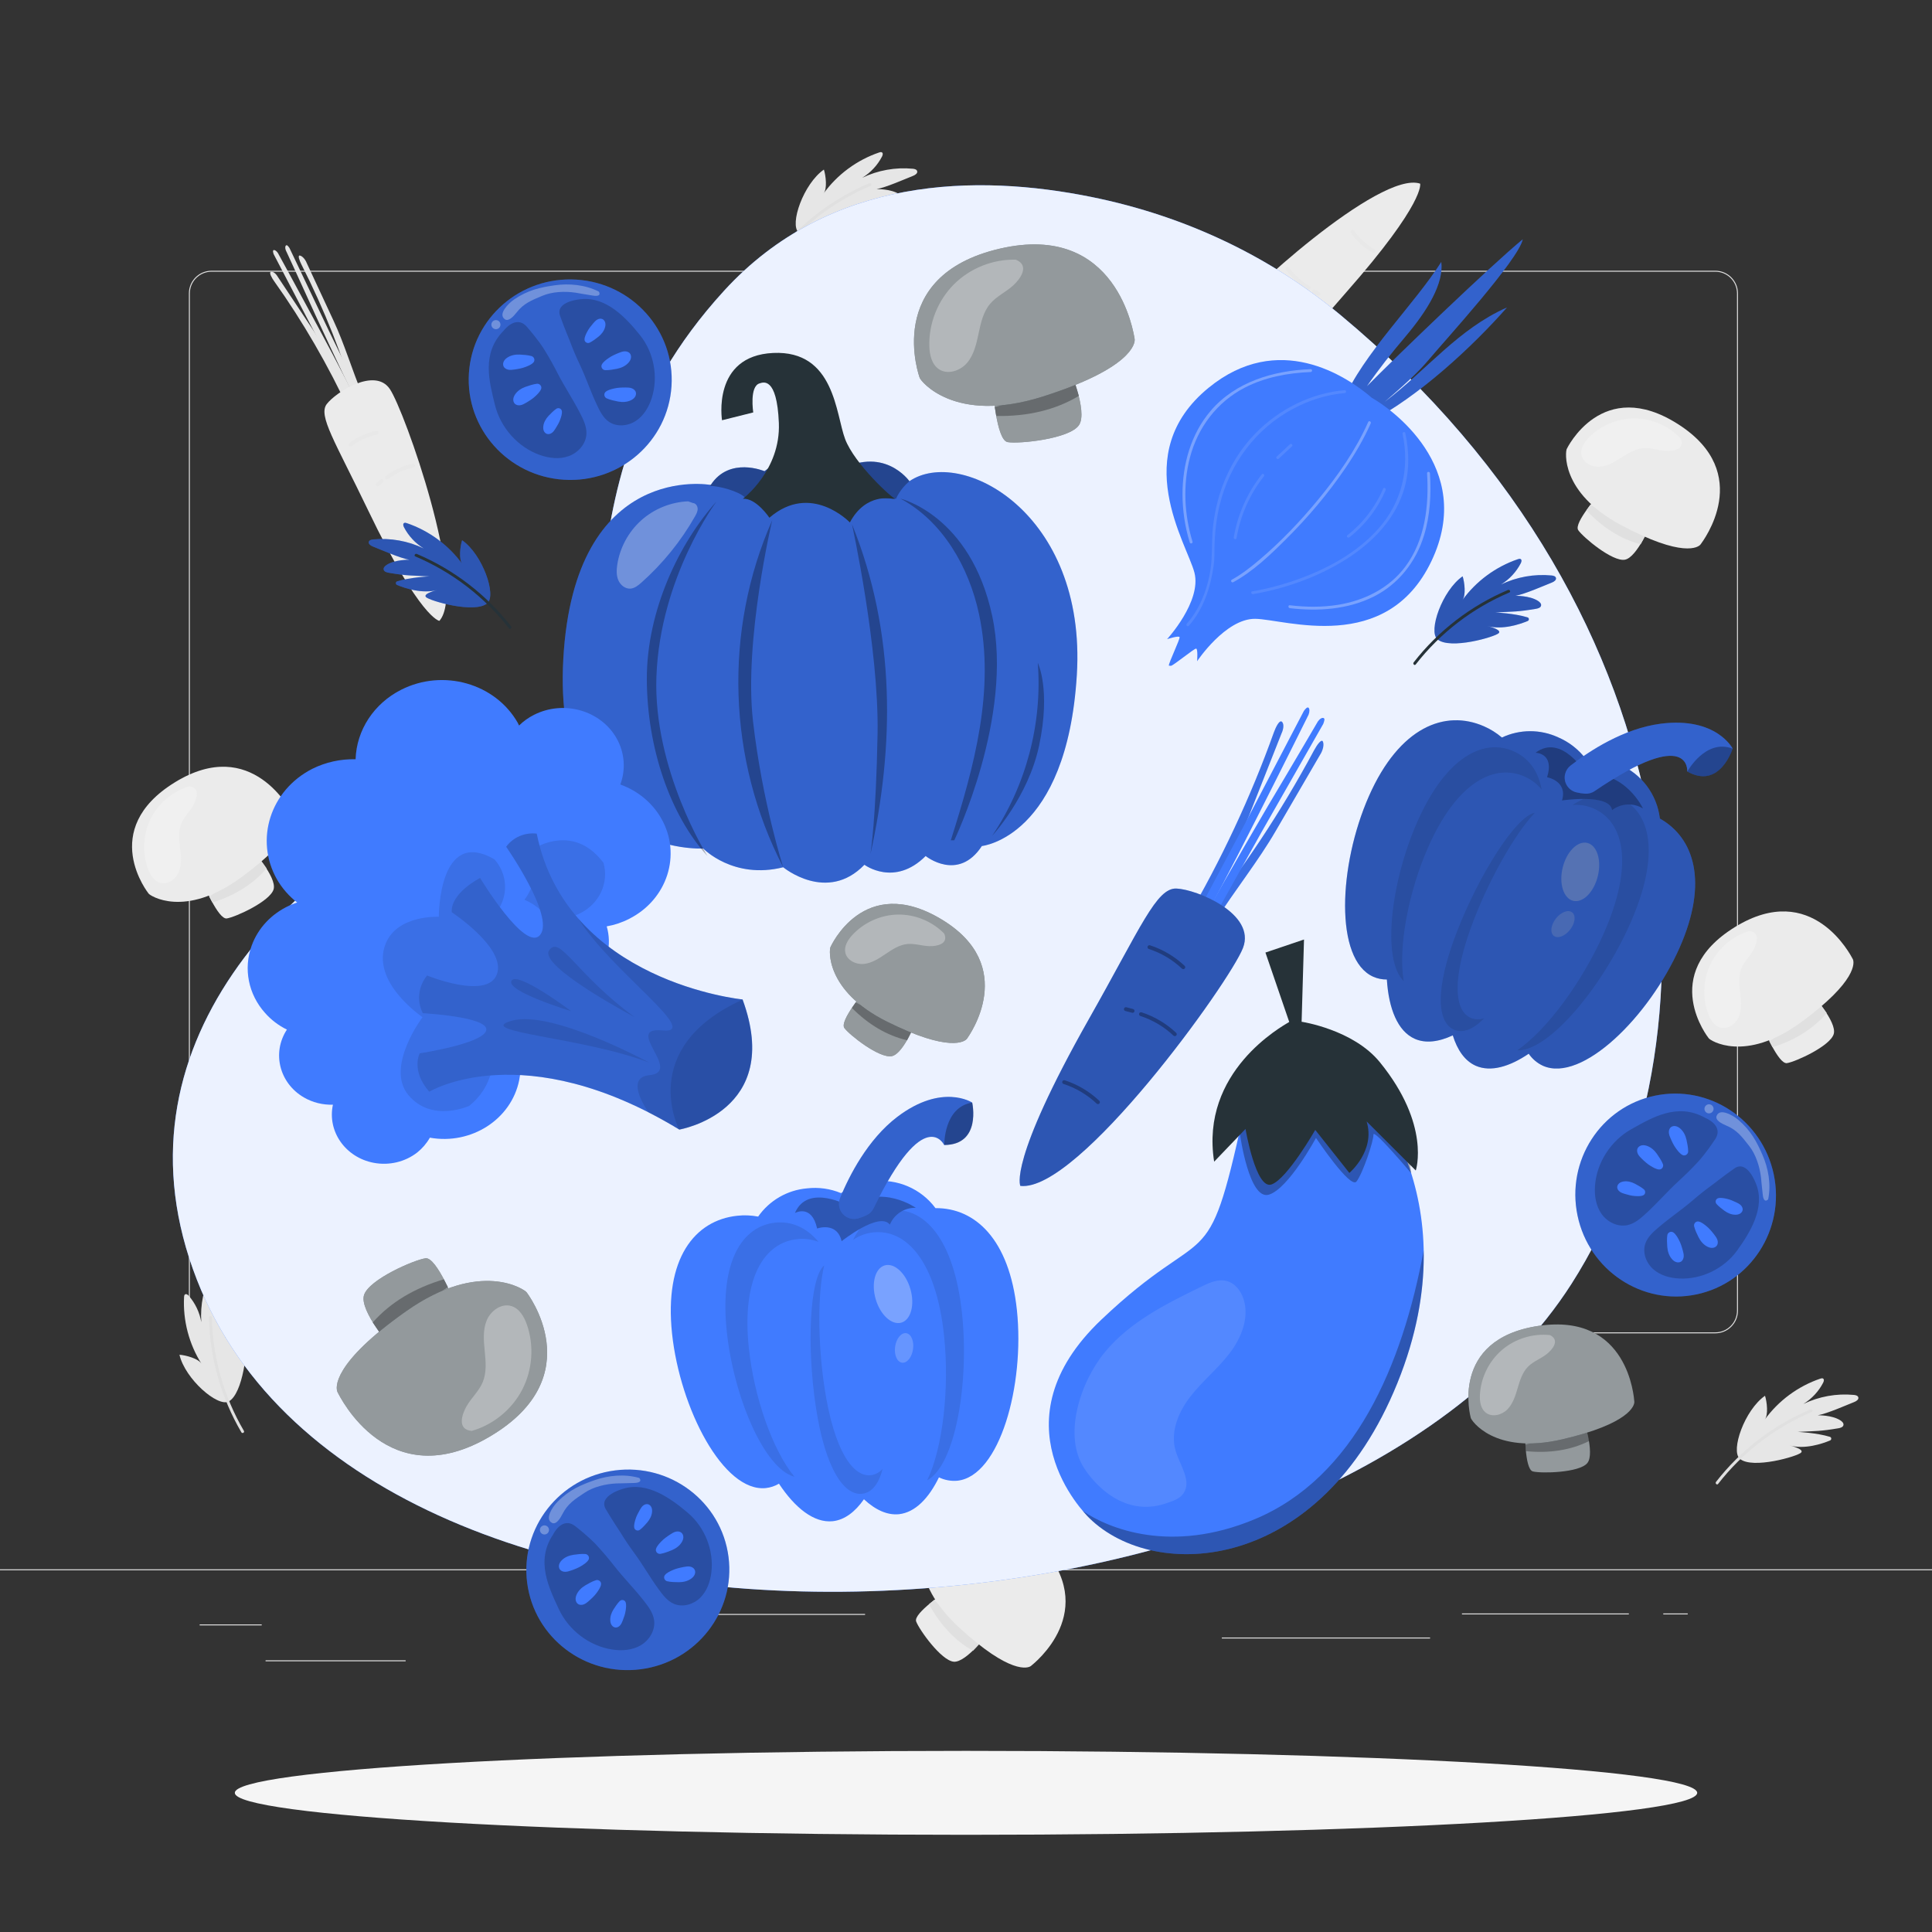 <svg xmlns="http://www.w3.org/2000/svg" viewBox="0 0 500 500"><rect x="0" y="0" width="500" height="500" fill="#333333" stroke="none"/><g id="background-complete"><g><g><g><path d="M443.92,345.062h-180.746c-3.232,0-5.862-2.63-5.862-5.862V75.926c0-3.232,2.63-5.862,5.862-5.862h180.746c3.232,0,5.862,2.629,5.862,5.862V339.2c0,3.233-2.63,5.862-5.862,5.862ZM263.174,70.314c-3.095,0-5.612,2.518-5.612,5.612V339.2c0,3.095,2.518,5.612,5.612,5.612h180.746c3.095,0,5.612-2.517,5.612-5.612V75.926c0-3.094-2.518-5.612-5.612-5.612h-180.746Z" style="fill:#e0e0e0;"></path><path d="M235.493,345.062H54.746c-3.232,0-5.862-2.63-5.862-5.862V75.926c0-3.232,2.629-5.862,5.862-5.862H235.493c3.232,0,5.862,2.629,5.862,5.862V339.2c0,3.233-2.63,5.862-5.862,5.862ZM54.746,70.314c-3.094,0-5.612,2.518-5.612,5.612V339.2c0,3.095,2.518,5.612,5.612,5.612H235.493c3.095,0,5.612-2.517,5.612-5.612V75.926c0-3.094-2.518-5.612-5.612-5.612H54.746Z" style="fill:#e0e0e0;"></path></g><rect x="0" y="406.131" width="500" height=".25" style="fill:#e0e0e0;"></rect></g><rect x="51.672" y="420.396" width="16.06" height=".25" style="fill:#e0e0e0;"></rect><rect x="170.352" y="417.686" width="53.53" height=".25" style="fill:#e0e0e0;"></rect><rect x="68.732" y="429.686" width="36.25" height=".25" style="fill:#e0e0e0;"></rect><rect x="378.352" y="417.556" width="43.19" height=".25" style="fill:#e0e0e0;"></rect><rect x="430.452" y="417.556" width="6.33" height=".25" style="fill:#e0e0e0;"></rect><rect x="316.212" y="423.786" width="53.89" height=".25" style="fill:#e0e0e0;"></rect></g><g><path d="M414.037,127.718s-6.864,7.636-5.588,9.492c1.277,1.857,8.823,8.184,12.045,7.645,3.222-.539,6.93-9.717,6.93-9.717l-13.387-7.42Z" style="fill:#ebebeb;"></path><path d="M411.566,130.65l14.182,8.082-1.156,2.137c-5.244-1.382-9.895-4.394-14.042-8.793l1.016-1.425Z" style="fill:#e0e0e0;"></path><path d="M405.481,116.177c-.335,.47-1.849,11.212,14.067,19.727,15.916,8.515,20.01,5.759,20.568,4.976s14.04-18.36-5.751-31.056c-19.791-12.696-28.885,6.353-28.885,6.353Z" style="fill:#ebebeb;"></path><path d="M435.011,113.563c-3.014-3.273-7.407-5.233-11.856-5.287-4.449-.055-8.89,1.796-11.983,4.994-1.159,1.198-2.186,2.78-1.899,4.422,.358,2.046,2.695,3.248,4.766,3.088,2.071-.16,3.916-1.309,5.671-2.421,1.754-1.112,3.608-2.253,5.68-2.392,1.902-.127,3.757,.609,5.66,.724,1.903,.115,5.075-.361,3.961-3.128Z" style="fill:#f0f0f0;"></path></g><g><g><path d="M91.463,103.69c-3.936-6.542-6.872-12.905-10.526-18.427-3.654-5.522-9.017-13.575-9.017-13.575-.546-.956-1.337-1.523-1.852-1.328-.47,.246,.261,1.536,.861,2.39,7.434,10.43,14.073,21.894,19.579,33.811,.067-1.241-.038-3.364,.954-2.871Z" style="fill:#e6e6e6;"></path><path d="M93.891,102.423c-2.903-7.003-4.75-13.39-7.555-19.394-2.806-6.004-6.943-14.929-6.943-14.929-.4-1.026-1.177-1.866-1.819-1.968-.584-.045-.05,1.348,.43,2.304,5.964,11.74,10.78,23.89,14.207,35.837,.238-1.097,.602-2.842,1.68-1.849Z" style="fill:#e6e6e6;"></path><path d="M71.916,65.467c-.347-.517-.788-.815-1.104-.746-.258,.135-.158,.51,.006,1.047l10.993,21.061,9.245,18.045c.647,.342,1.174,.172,1.371-.443,.285-1.082-20.512-38.964-20.512-38.964Z" style="fill:#e6e6e6;"></path><path d="M73.957,64.752c-.211-.581-.171-1.09,.097-1.256,.273-.143,.51,.2,.857,.68l10.172,21.373,8.896,18.227c-.133,.674-.615,.925-1.244,.649-.573-.284-6.215-12.314-11.124-22.938-3.982-8.812-7.655-16.736-7.655-16.736Z" style="fill:#e6e6e6;"></path></g><path d="M113.715,160.68s-4.952-.515-18.439-28.601c-8.599-17.908-13.002-24.498-10.708-27.514,2.294-3.016,12.446-9.606,16.318-3.89,3.872,5.716,20.102,51.748,12.829,60.005Z" style="fill:#ebebeb;"></path><path d="M102.387,143.252c-.151,0-.3-.068-.399-.198-.167-.22-.124-.534,.096-.701,2.037-1.546,4.436-2.639,6.939-3.16,.273-.059,.535,.117,.591,.387s-.117,.535-.387,.591c-2.359,.492-4.62,1.521-6.539,2.979-.09,.068-.196,.102-.302,.102Z" style="fill:#e0e0e0; opacity:.3;"></path><path d="M100.152,124.068c-.151,0-.3-.068-.399-.198-.167-.22-.124-.534,.096-.701,2.037-1.546,4.437-2.639,6.94-3.16,.271-.061,.535,.117,.591,.387,.057,.271-.117,.535-.387,.591-2.359,.492-4.62,1.521-6.54,2.979-.09,.068-.197,.102-.302,.102Z" style="fill:#e0e0e0; opacity:.3;"></path><path d="M90.71,115.554c-.151,0-.3-.068-.399-.198-.167-.22-.124-.534,.096-.701,2.037-1.546,4.437-2.639,6.94-3.16,.27-.058,.536,.117,.591,.387,.057,.271-.117,.535-.387,.591-2.359,.492-4.62,1.521-6.54,2.979-.09,.068-.197,.102-.302,.102Z" style="fill:#e0e0e0; opacity:.3;"></path><path d="M97.75,125.863c-.141,0-.282-.06-.38-.176-.179-.21-.154-.526,.056-.705l.994-.847c.21-.18,.526-.155,.705,.056,.179,.21,.154,.526-.056,.705l-.994,.847c-.094,.081-.209,.12-.324,.12Z" style="fill:#e0e0e0; opacity:.3;"></path></g><g><g><path d="M323.744,90.253c-4.487,6.177-9.201,11.363-12.858,16.882-3.658,5.519-8.98,13.599-8.98,13.599-.667,.876-.881,1.825-.5,2.224,.41,.337,1.312-.84,1.864-1.725,6.702-10.915,14.666-21.501,23.49-31.221-1.168,.422-3.083,1.347-3.015,.242Z" style="fill:#e6e6e6;"></path><path d="M321.63,88.512c-5.315,5.405-10.475,9.599-14.908,14.525-4.433,4.926-11.036,12.219-11.036,12.219-.788,.769-1.259,1.812-1.102,2.443,.186,.555,1.261-.481,1.953-1.295,8.482-10.072,17.789-19.248,27.452-27.065-1.103,.208-2.852,.555-2.358-.825Z" style="fill:#e6e6e6;"></path><path d="M296.179,123.165c-.34,.522-.443,1.043-.256,1.308,.225,.185,.532-.053,.962-.414l15.101-18.341,13.007-15.554c.062-.729-.3-1.148-.943-1.09-1.107,.16-27.87,34.091-27.87,34.091Z" style="fill:#e6e6e6;"></path><path d="M294.724,121.566c-.453,.421-.937,.583-1.195,.401-.238-.196-.014-.548,.292-1.055l15.71-17.706,13.311-15.304c.672-.14,1.092,.206,1.084,.892-.038,.638-8.913,10.528-16.779,19.193-6.56,7.105-12.422,13.579-12.422,13.579Z" style="fill:#e6e6e6;"></path></g><path d="M367.532,47.525s1.458,4.76-19.138,28.138c-13.132,14.906-17.482,21.531-21.154,20.596-3.672-.935-13.701-7.711-9.95-13.506,3.751-5.795,39.8-38.702,50.242-35.227Z" style="fill:#ebebeb;"></path><path d="M355.447,65.452c-.085,0-.17-.021-.249-.066-2.219-1.272-4.161-3.055-5.618-5.156-.157-.227-.101-.538,.126-.696,.227-.157,.538-.101,.696,.126,1.372,1.979,3.203,3.66,5.294,4.858,.239,.137,.322,.443,.185,.682-.092,.161-.261,.251-.434,.251Z" style="fill:#e0e0e0; opacity:.3;"></path><path d="M338.655,74.996c-.085,0-.17-.021-.249-.066-2.218-1.272-4.16-3.056-5.618-5.156-.157-.227-.101-.539,.126-.696s.537-.102,.696,.125c1.373,1.98,3.204,3.66,5.294,4.859,.239,.137,.322,.443,.185,.683-.093,.161-.261,.251-.434,.251Z" style="fill:#e0e0e0; opacity:.3;"></path><path d="M334.5,87.012c-.085,0-.17-.021-.249-.066-2.217-1.271-4.16-3.055-5.618-5.156-.157-.227-.101-.539,.126-.696,.227-.158,.537-.101,.696,.125,1.374,1.981,3.204,3.661,5.294,4.859,.239,.137,.322,.443,.185,.682-.092,.161-.261,.251-.434,.251Z" style="fill:#e0e0e0; opacity:.3;"></path><path d="M341.245,76.506c-.075,0-.152-.017-.224-.053l-1.167-.584c-.247-.124-.347-.424-.224-.671,.125-.247,.428-.345,.671-.223l1.167,.584c.247,.124,.347,.424,.224,.671-.088,.175-.265,.276-.447,.276Z" style="fill:#e0e0e0; opacity:.3;"></path></g><g><path d="M52.567,228.543s3.906,9.495,6.133,9.149,11.199-4.404,12.109-7.542c.91-3.137-5.753-10.456-5.753-10.456l-12.489,8.849Z" style="fill:#ebebeb;"></path><path d="M54.138,232.041l13.429-9.278,1.425,1.967c-3.518,4.127-8.248,7.014-14.01,8.844l-.844-1.533Z" style="fill:#e0e0e0;"></path><path d="M38.458,231.253c.278,.506,9.303,6.526,23.875-4.128,14.571-10.654,13.862-15.537,13.398-16.38-.464-.843-10.461-20.61-30.48-8.276-20.019,12.333-6.792,28.785-6.792,28.785Z" style="fill:#ebebeb;"></path><path d="M48.9,203.507c-4.256,1.297-7.926,4.408-9.903,8.394-1.977,3.986-2.234,8.79-.693,12.963,.578,1.564,1.558,3.175,3.163,3.627,1.999,.564,4.095-1.021,4.848-2.957,.754-1.936,.518-4.097,.275-6.16s-.467-4.228,.306-6.156c.71-1.77,2.177-3.122,3.106-4.787s1.875-4.73-1.102-4.925Z" style="fill:#f0f0f0;"></path></g><g><path d="M456.327,265.989s3.906,9.496,6.133,9.149c2.226-.346,11.199-4.404,12.109-7.542,.91-3.137-5.753-10.457-5.753-10.457l-12.488,8.849Z" style="fill:#ebebeb;"></path><path d="M457.898,269.487l13.429-9.278,1.425,1.968c-3.518,4.127-8.248,7.013-14.01,8.844l-.844-1.533Z" style="fill:#e0e0e0;"></path><path d="M442.218,268.699c.278,.506,9.303,6.526,23.874-4.128s13.862-15.537,13.398-16.38c-.464-.843-10.461-20.61-30.48-8.276s-6.792,28.785-6.792,28.785Z" style="fill:#ebebeb;"></path><path d="M452.66,240.953c-4.256,1.297-7.926,4.408-9.903,8.394-1.977,3.986-2.234,8.79-.693,12.963,.577,1.564,1.558,3.175,3.162,3.628,1.999,.564,4.095-1.021,4.848-2.957,.754-1.936,.518-4.097,.275-6.16-.242-2.063-.467-4.228,.306-6.156,.71-1.77,2.177-3.122,3.106-4.787,.928-1.665,1.875-4.73-1.102-4.925Z" style="fill:#f0f0f0;"></path></g><g><path d="M244.894,411.84s-8.564,5.663-7.796,7.781,6.48,10.14,9.734,10.428c3.254,.288,9.151-7.661,9.151-7.661l-11.09-10.549Z" style="fill:#ebebeb;"></path><path d="M241.765,414.056l11.693,11.389-1.656,1.777c-4.727-2.657-8.472-6.742-11.379-12.043l1.342-1.123Z" style="fill:#e0e0e0;"></path><path d="M239.516,398.518c-.443,.371-4.61,10.387,8.652,22.631s17.917,10.607,18.655,9.989,18.207-14.237,2.246-31.504c-15.961-17.266-29.554-1.117-29.554-1.117Z" style="fill:#ebebeb;"></path><g style="isolation:isolate;"><path d="M268.755,403.416c-2.093-3.926-5.853-6.928-10.145-8.1-4.292-1.172-9.055-.498-12.854,1.819-1.423,.868-2.815,2.141-2.95,3.802-.168,2.07,1.791,3.821,3.836,4.188,2.045,.366,4.12-.282,6.097-.917,1.978-.635,4.058-1.273,6.099-.886,1.873,.355,3.483,1.535,5.296,2.125,1.813,.59,5.003,.928,4.62-2.031Z" style="fill:#f0f0f0;"></path></g></g><g><path d="M450.259,377.525c-2.437-2.085,1.231-12.617,6.525-16.303,.491,1.526,.929,5.002-.105,6.226,3.553-4.931,8.674-8.713,14.432-10.659,.228-.077,.493-.147,.697-.019,.333,.211,.204,.722,.023,1.072-1.166,2.253-2.956,4.178-5.118,5.505,4.038-1.948,8.614-2.767,13.077-2.34,.453,.043,.997,.171,1.132,.606,.174,.559-.476,1.002-1.02,1.218-2.426,.964-6.896,2.952-9.459,3.448,0,0,3.634-.098,5.82,1.294,.447,.285,.93,.726,.819,1.244-.114,.533-.76,.727-1.298,.818-4.66,.789-5.835,.71-10.556,.936,0,0,4.989,.232,8.353,1.282,.446,.139,.464,.763,.033,.943-2.049,.854-6.534,2.37-10.498,1.283,0,0,3.876,.898,3.025,1.843-.851,.945-12.62,4.396-15.884,1.603Z" style="fill:#e6e6e6;"></path><path d="M444.637,384.042c6.356-8.168,14.72-14.593,24.25-18.63,.443-.188,.061-.834-.379-.648-9.579,4.058-18.013,10.537-24.402,18.747-.293,.376,.234,.911,.53,.53h0Z" style="fill:#e0e0e0;"></path></g><g><path d="M283.975,210.461c-2.437-2.085,1.232-12.617,6.525-16.303,.492,1.526,.929,5.001-.105,6.226,3.553-4.931,8.674-8.713,14.432-10.658,.228-.077,.493-.147,.697-.018,.333,.211,.204,.722,.023,1.072-1.166,2.253-2.956,4.178-5.118,5.505,4.038-1.948,8.614-2.767,13.077-2.34,.453,.043,.997,.171,1.132,.606,.174,.559-.476,1.002-1.02,1.218-2.426,.964-6.896,2.953-9.459,3.448,0,0,3.634-.098,5.82,1.294,.447,.285,.93,.726,.819,1.244-.114,.533-.76,.727-1.297,.818-4.66,.789-5.835,.71-10.556,.936,0,0,4.989,.232,8.353,1.282,.446,.139,.464,.763,.033,.943-2.049,.854-6.534,2.37-10.498,1.283,0,0,3.876,.898,3.025,1.843-.851,.945-12.62,4.396-15.884,1.604Z" style="fill:#e6e6e6;"></path><path d="M278.353,216.978c6.356-8.168,14.72-14.593,24.25-18.63,.443-.188,.061-.834-.379-.648-9.579,4.058-18.013,10.537-24.402,18.747-.293,.376,.234,.911,.53,.53h0Z" style="fill:#e0e0e0;"></path></g><g><path d="M206.697,60.186c-2.437-2.085,1.232-12.617,6.525-16.303,.491,1.526,.929,5.002-.105,6.226,3.553-4.931,8.674-8.713,14.432-10.658,.228-.077,.493-.147,.697-.019,.333,.211,.204,.722,.023,1.072-1.166,2.253-2.956,4.178-5.118,5.505,4.038-1.948,8.614-2.767,13.077-2.34,.453,.043,.997,.171,1.132,.606,.174,.559-.476,1.002-1.02,1.218-2.426,.964-6.896,2.952-9.459,3.448,0,0,3.634-.098,5.82,1.294,.447,.285,.93,.726,.819,1.244-.114,.533-.76,.727-1.298,.818-4.66,.789-5.836,.71-10.556,.936,0,0,4.989,.232,8.353,1.282,.446,.139,.464,.763,.033,.943-2.049,.854-6.534,2.37-10.498,1.283,0,0,3.876,.898,3.025,1.843-.851,.945-12.62,4.396-15.884,1.604Z" style="fill:#e6e6e6;"></path><path d="M201.075,66.704c6.356-8.168,14.72-14.593,24.25-18.63,.443-.188,.061-.834-.379-.648-9.579,4.058-18.013,10.537-24.402,18.747-.293,.376,.234,.911,.53,.53h0Z" style="fill:#e0e0e0;"></path></g><g><path d="M59.169,362.708c-2.839,1.491-11.262-5.819-12.725-12.102,1.599,.109,4.99,.99,5.744,2.405-3.263-5.127-4.879-11.286-4.551-17.354,.013-.24,.046-.513,.241-.654,.32-.231,.746,.078,1.004,.376,1.66,1.917,2.785,4.294,3.216,6.793-.313-4.473,.622-9.026,2.673-13.013,.208-.405,.529-.862,.982-.827,.584,.045,.754,.813,.753,1.398-.003,2.611,.187,7.499-.302,10.063,0,0,1.256-3.411,3.359-4.926,.43-.31,1.019-.595,1.459-.3,.452,.304,.393,.976,.279,1.508-.994,4.62-1.503,5.683-3.042,10.151,0,0,2.064-4.548,4.286-7.283,.294-.362,.881-.148,.888,.318,.034,2.22-.22,6.947-2.699,10.226,0,0,2.27-3.267,2.833-2.127,.563,1.141-.594,13.351-4.397,15.348Z" style="fill:#e6e6e6;"></path><path d="M63.118,370.304c-5.21-8.903-8.071-19.017-8.293-29.33-.01-.482-.76-.484-.75,0,.224,10.443,3.119,20.694,8.395,29.709,.244,.416,.892,.039,.648-.379h0Z" style="fill:#e0e0e0;"></path></g></g><g id="background-simple"><g><path d="M346.864,81.48c-17.767-14.769-39.475-25.457-64.431-30.509-29.413-5.954-67.756-5.599-95.058,24.291-50.404,55.182-14.183,104.014-60.742,124.803-52.738,23.548-99.056,71.188-75.676,131.132,44.408,113.855,291.895,100.993,355.757,1.038,39.758-62.228,34.487-172.335-59.85-250.756Z" style="fill:#407BFF;"></path><path d="M346.864,81.48c-17.767-14.769-39.475-25.457-64.431-30.509-29.413-5.954-67.756-5.599-95.058,24.291-50.404,55.182-14.183,104.014-60.742,124.803-52.738,23.548-99.056,71.188-75.676,131.132,44.408,113.855,291.895,100.993,355.757,1.038,39.758-62.228,34.487-172.335-59.85-250.756Z" style="fill:#fff; opacity:.9;"></path></g></g><g id="Shadow"><path d="M439.233,463.984c0,5.998-84.723,10.861-189.233,10.861s-189.233-4.863-189.233-10.861,84.722-10.861,189.233-10.861,189.233,4.863,189.233,10.861Z" style="fill:#f5f5f5;"></path></g><g id="Carrot"><g><g><path d="M310.886,237.044c4.288-9.578,9.162-17.889,12.52-26.349,3.359-8.46,8.232-20.834,8.232-20.834,.649-1.367,.668-2.705,.044-3.133-.647-.338-1.528,1.501-2.02,2.849-5.927,16.579-13.646,33.073-22.764,48.645,1.452-.899,3.766-2.685,3.988-1.178Z" style="fill:#407BFF;"></path><path d="M310.886,237.044c4.288-9.578,9.162-17.889,12.52-26.349,3.359-8.46,8.232-20.834,8.232-20.834,.649-1.367,.668-2.705,.044-3.133-.647-.338-1.528,1.501-2.02,2.849-5.927,16.579-13.646,33.073-22.764,48.645,1.452-.899,3.766-2.685,3.988-1.178Z" style="isolation:isolate; opacity:.1;"></path><path d="M314.222,238.788c5.621-8.775,11.376-15.876,15.945-23.757,4.569-7.881,11.389-19.559,11.389-19.559,.843-1.257,1.181-2.793,.791-3.598-.407-.694-1.56,1.003-2.261,2.294-8.56,15.949-18.483,30.926-29.27,44.176,1.425-.592,3.679-1.553,3.406,.443Z" style="fill:#407BFF;"></path><path d="M314.222,238.788c5.621-8.775,11.376-15.876,15.945-23.757,4.569-7.881,11.389-19.559,11.389-19.559,.843-1.257,1.181-2.793,.791-3.598-.407-.694-1.56,1.003-2.261,2.294-8.56,15.949-18.483,30.926-29.27,44.176,1.425-.592,3.679-1.553,3.406,.443Z" style="isolation:isolate; opacity:.1;"></path><path d="M338.654,184.971c.31-.798,.3-1.529-.025-1.832-.354-.185-.7,.222-1.177,.829l-15.125,28.945-13.096,24.604c.122,.998,.728,1.459,1.577,1.199,1.444-.529,27.845-53.745,27.845-53.745Z" style="fill:#407BFF;"></path><path d="M341.063,186.711c.49-.694,1.096-1.049,1.494-.877,.375,.196,.175,.733-.094,1.502l-16.123,28.263-13.575,24.353c-.865,.378-1.527,.033-1.71-.894-.13-.869,9.01-16.684,17.14-30.566,6.814-11.414,12.868-21.781,12.868-21.781Z" style="fill:#407BFF;"></path></g><path d="M264.072,306.912s-3.308-5.991,17.783-43.267c13.448-23.767,17.425-33.911,22.629-33.691,5.204,.219,20.612,6.496,17.206,15.354-3.407,8.857-42.589,63.323-57.618,61.604Z" style="fill:#407BFF;"></path><path d="M264.072,306.912s-3.308-5.991,17.783-43.267c13.448-23.767,17.425-33.911,22.629-33.691,5.204,.219,20.612,6.496,17.206,15.354-3.407,8.857-42.589,63.323-57.618,61.604Z" style="isolation:isolate; opacity:.3;"></path><path d="M284.154,285.742c-.123,0-.247-.045-.344-.137-2.429-2.294-5.391-4.051-8.567-5.08-.263-.085-.406-.367-.321-.63,.085-.262,.363-.405,.63-.321,3.316,1.074,6.41,2.909,8.946,5.305,.2,.189,.209,.506,.02,.707-.099,.104-.23,.156-.363,.156Z" style="opacity:.3;"></path><path d="M304.041,268.153c-.123,0-.247-.045-.344-.137-2.426-2.294-5.388-4.05-8.566-5.08-.263-.085-.406-.367-.321-.63,.085-.262,.363-.407,.63-.321,3.318,1.075,6.412,2.909,8.945,5.305,.2,.189,.209,.506,.02,.707-.099,.104-.23,.156-.363,.156Z" style="opacity:.3;"></path><path d="M306.231,250.813c-.123,0-.247-.045-.344-.137-2.428-2.294-5.391-4.051-8.567-5.08-.263-.085-.406-.367-.321-.63,.085-.262,.363-.405,.63-.321,3.317,1.075,6.411,2.909,8.946,5.305,.2,.189,.209,.506,.02,.707-.099,.104-.23,.157-.363,.157Z" style="opacity:.3;"></path><path d="M293.109,262.117c-.042,0-.085-.005-.127-.017l-1.735-.456c-.268-.07-.427-.344-.356-.61,.069-.268,.347-.429,.61-.356l1.735,.456c.268,.07,.427,.344,.356,.61-.059,.225-.262,.373-.483,.373Z" style="opacity:.3;"></path></g></g><g id="Tomatoes"><g><ellipse cx="147.568" cy="98.26" rx="25.944" ry="26.269" transform="translate(40.205 239.343) rotate(-86.387)" style="fill:#407BFF;"></ellipse><ellipse cx="147.568" cy="98.26" rx="25.944" ry="26.269" transform="translate(40.205 239.343) rotate(-86.387)" style="opacity:.2;"></ellipse><g style="opacity:.2;"><path d="M140.678,90.172c1.718,2.787,2.545,4.323,3.632,6.438,1.837,3.574,3.921,6.64,5.758,10.214,.889,1.729,1.802,3.566,1.698,5.518-.139,2.604-2.174,4.843-4.584,5.709-2.41,.866-5.098,.544-7.506-.316-5.635-2.011-10.134-7.041-11.587-12.955-1.453-5.913-3.553-13.348,2.234-19.176,0,0,3.183-4.298,6.049-1.014,2.866,3.283,4.305,5.582,4.305,5.582Z"></path></g><g style="opacity:.2;"><path d="M147.373,88c1.097,2.909,1.773,4.42,2.731,6.461,1.62,3.45,2.715,6.798,4.335,10.247,.784,1.669,1.635,3.419,3.162,4.458,2.037,1.386,4.9,1.116,6.948-.228,2.048-1.343,3.364-3.58,4.115-5.91,1.756-5.453,.585-11.77-3.015-16.267-3.601-4.497-8.77-10.03-15.268-9.334,0,0-6.8,.462-5.426,4.34,1.084,3.06,2.418,6.233,2.418,6.233Z"></path></g><path d="M138.074,93.775c.468-.549,.175-1.419-.517-1.623-.887-.261-2.254-.352-3.035-.388-1.122-.051-2.284,.16-3.22,.78-.372,.246-.71,.562-.913,.959-.203,.398-.257,.885-.075,1.292,.213,.479,.717,.779,1.231,.88,.515,.101,1.046,.034,1.565-.041,.974-.139,1.952-.305,2.868-.662,.598-.233,1.585-.597,2.096-1.197Z" style="fill:#407BFF;"></path><path d="M140.055,100.626c.225-.686-.376-1.38-1.094-1.306-.92,.095-2.22,.528-2.956,.791-1.058,.378-2.053,1.014-2.685,1.942-.251,.369-.444,.789-.481,1.233-.037,.445,.098,.916,.42,1.225,.379,.362,.959,.449,1.473,.347,.515-.102,.981-.365,1.433-.631,.848-.498,1.691-1.022,2.403-1.7,.465-.442,1.24-1.153,1.486-1.902Z" style="fill:#407BFF;"></path><path d="M145.408,106.375c-.104-.642-.873-.949-1.417-.592-.697,.457-1.558,1.343-2.039,1.859-.69,.741-1.223,1.662-1.344,2.668-.048,.399-.028,.815,.126,1.187,.155,.371,.458,.693,.844,.806,.454,.133,.953-.038,1.323-.332,.37-.294,.634-.699,.886-1.099,.473-.75,.93-1.519,1.22-2.357,.189-.547,.515-1.437,.401-2.139Z" style="fill:#407BFF;"></path><path d="M156.727,101.416c-.542,.477-.376,1.38,.28,1.68,.841,.385,2.181,.671,2.948,.819,1.103,.211,2.283,.168,3.299-.311,.404-.19,.783-.454,1.04-.819,.258-.364,.381-.839,.26-1.268-.143-.505-.598-.873-1.093-1.047-.495-.174-1.03-.183-1.555-.184-.983-.001-1.976,.023-2.934,.245-.625,.145-1.654,.364-2.246,.885Z" style="fill:#407BFF;"></path><path d="M155.747,94.352c-.321,.646,.175,1.419,.895,1.449,.924,.038,2.273-.205,3.039-.36,1.101-.222,2.177-.709,2.935-1.538,.301-.329,.552-.717,.652-1.152,.1-.435,.035-.921-.24-1.272-.323-.413-.884-.581-1.408-.555-.524,.027-1.023,.221-1.508,.419-.911,.372-1.82,.769-2.622,1.338-.524,.371-1.392,.964-1.743,1.67Z" style="fill:#407BFF;"></path><path d="M151.273,87.896c.011,.65,.728,1.064,1.318,.789,.756-.352,1.735-1.106,2.284-1.547,.789-.634,1.449-1.47,1.712-2.448,.105-.388,.145-.803,.045-1.193s-.354-.752-.72-.919c-.43-.197-.949-.099-1.357,.14-.408,.239-.727,.601-1.034,.961-.575,.675-1.138,1.37-1.545,2.158-.265,.514-.715,1.349-.703,2.059Z" style="fill:#407BFF;"></path><g style="opacity:.3;"><path d="M130.6,82.592c.964,.755,2.327-.734,3.078-1.701,1.876-2.414,3.912-3.177,6.697-4.345,2.54-1.066,5.732-1.215,8.603-.797,.145,.021,.98,.168,1.529,.267l2.932,.484c2.505,.392,1.545-1.033,1.545-1.033-3.574-1.813-7.761-2.158-11.423-1.634-3.662,.524-6.928,1.226-10.442,3.622-.948,.647-1.858,1.512-2.501,2.463s-.923,1.965-.019,2.673Z" style="fill:#fff;"></path></g><path d="M127.186,84.224c-.115-.64,.31-1.253,.951-1.368,.64-.115,1.253,.31,1.368,.951,.115,.64-.31,1.253-.951,1.368-.64,.115-1.253-.31-1.368-.951Z" style="fill:#fff; opacity:.3;"></path></g><g><ellipse cx="433.66" cy="309.276" rx="25.944" ry="26.269" transform="translate(-53.982 94.991) rotate(-11.773)" style="fill:#407BFF;"></ellipse><ellipse cx="433.66" cy="309.276" rx="25.944" ry="26.269" transform="translate(-53.982 94.991) rotate(-11.773)" style="opacity:.2;"></ellipse><g style="opacity:.2;"><path d="M439.63,300.487c-2.231,2.396-3.493,3.601-5.243,5.21-2.958,2.719-5.362,5.542-8.32,8.262-1.431,1.316-2.96,2.684-4.87,3.101-2.547,.557-5.247-.811-6.721-2.905-1.474-2.094-1.877-4.771-1.687-7.321,.444-5.966,4.1-11.639,9.416-14.609,5.316-2.97,11.927-6.967,19.081-2.934,0,0,4.988,1.929,2.583,5.564-2.405,3.635-4.239,5.632-4.239,5.632Z"></path></g><g style="opacity:.2;"><path d="M443.501,306.367c-2.513,1.83-3.791,2.882-5.505,4.348-2.896,2.477-5.833,4.422-8.73,6.898-1.401,1.198-2.863,2.483-3.459,4.231-.796,2.332,.224,5.02,2.063,6.639,1.839,1.618,4.344,2.294,6.79,2.399,5.724,.247,11.503-2.558,14.884-7.223,3.381-4.665,7.344-11.117,4.949-17.198,0,0-2.249-6.434-5.624-4.08-2.662,1.857-5.368,3.985-5.368,3.985Z"></path></g><path d="M435.466,298.932c.654,.306,1.415-.208,1.428-.929,.016-.925-.258-2.267-.431-3.029-.248-1.095-.76-2.16-1.606-2.898-.336-.293-.73-.535-1.167-.625-.437-.09-.921-.013-1.266,.27-.405,.333-.561,.898-.521,1.421,.039,.523,.245,1.017,.455,1.498,.393,.902,.812,1.801,1.399,2.59,.384,.515,.996,1.369,1.71,1.703Z" style="fill:#407BFF;"></path><path d="M429.386,302.66c.721,.035,1.23-.729,.969-1.401-.335-.862-1.098-2-1.547-2.64-.645-.919-1.522-1.71-2.585-2.073-.422-.144-.878-.219-1.317-.137-.439,.082-.858,.337-1.069,.73-.249,.462-.178,1.043,.056,1.513,.234,.469,.612,.849,.988,1.214,.705,.686,1.434,1.359,2.277,1.866,.55,.331,1.441,.89,2.228,.928Z" style="fill:#407BFF;"></path><path d="M425.263,309.347c.591-.271,.683-1.093,.195-1.523-.626-.551-1.709-1.146-2.333-1.472-.897-.469-1.927-.738-2.929-.588-.398,.06-.794,.189-1.111,.436-.317,.248-.547,.626-.553,1.028-.008,.473,.29,.909,.672,1.188,.382,.279,.842,.426,1.294,.562,.849,.256,1.711,.494,2.596,.551,.578,.037,1.522,.115,2.169-.181Z" style="fill:#407BFF;"></path><path d="M433.047,318.945c-.603-.396-1.43,.003-1.546,.716-.149,.913-.069,2.281-.007,3.06,.089,1.12,.443,2.246,1.175,3.098,.291,.339,.646,.634,1.065,.786,.42,.152,.91,.145,1.292-.086,.449-.271,.683-.808,.719-1.332s-.097-1.042-.235-1.548c-.26-.949-.546-1.899-1.014-2.764-.306-.564-.79-1.498-1.449-1.93Z" style="fill:#407BFF;"></path><path d="M439.598,316.126c-.708-.138-1.322,.545-1.159,1.248,.208,.901,.8,2.137,1.153,2.834,.507,1.002,1.261,1.911,2.261,2.422,.397,.203,.838,.342,1.284,.324,.446-.019,.897-.211,1.163-.569,.312-.421,.326-1.007,.161-1.505-.165-.498-.484-.927-.804-1.343-.6-.78-1.225-1.55-1.986-2.173-.497-.407-1.299-1.087-2.072-1.237Z" style="fill:#407BFF;"></path><path d="M444.636,310.099c-.624,.183-.833,.984-.411,1.48,.54,.635,1.527,1.379,2.098,1.791,.821,.592,1.802,1.007,2.814,1.002,.402-.002,.813-.073,1.162-.273,.349-.2,.631-.541,.695-.938,.075-.467-.156-.941-.495-1.272-.338-.33-.772-.542-1.201-.742-.803-.376-1.623-.734-2.491-.917-.566-.119-1.49-.332-2.172-.132Z" style="fill:#407BFF;"></path><g style="opacity:.3;"><path d="M444.265,288.76c-.472,1.129,1.325,2.049,2.456,2.516,2.826,1.168,4.101,2.929,5.966,5.304,1.701,2.166,2.692,5.204,3.051,8.084,.018,.145,.098,.99,.148,1.545l.311,2.956c.286,2.519,1.406,1.216,1.406,1.216,.799-3.926,.021-8.055-1.455-11.447s-3.02-6.355-6.263-9.106c-.875-.743-1.951-1.391-3.038-1.758-1.088-.368-2.139-.368-2.582,.691Z" style="fill:#fff;"></path></g><path d="M441.785,285.901c.587-.281,1.29-.033,1.571,.554,.281,.587,.033,1.291-.554,1.572-.587,.281-1.29,.033-1.571-.554s-.033-1.291,.554-1.572Z" style="fill:#fff; opacity:.3;"></path></g><g><ellipse cx="162.481" cy="406.274" rx="26.269" ry="25.944" transform="translate(-50.63 24.119) rotate(-7.349)" style="fill:#407BFF;"></ellipse><ellipse cx="162.481" cy="406.274" rx="26.269" ry="25.944" transform="translate(-50.63 24.119) rotate(-7.349)" style="opacity:.2;"></ellipse><g style="opacity:.2;"><path d="M154.179,399.644c2.217,2.409,3.32,3.761,4.79,5.63,2.483,3.159,5.112,5.774,7.595,8.933,1.201,1.528,2.447,3.159,2.716,5.095,.359,2.582-1.213,5.168-3.415,6.477-2.202,1.308-4.902,1.503-7.429,1.117-5.914-.903-11.288-4.986-13.839-10.515-2.551-5.529-6.026-12.429-1.452-19.251,0,0,2.308-4.824,5.746-2.146,3.438,2.678,5.288,4.661,5.288,4.661Z"></path></g><g style="opacity:.2;"><path d="M160.34,396.238c1.63,2.647,2.581,4.002,3.91,5.824,2.246,3.079,3.958,6.157,6.204,9.236,1.087,1.489,2.255,3.046,3.952,3.775,2.263,.973,5.023,.164,6.778-1.544,1.755-1.708,2.622-4.154,2.916-6.585,.687-5.688-1.663-11.666-6.053-15.397-4.39-3.731-10.517-8.18-16.764-6.261,0,0-6.588,1.746-4.502,5.292,1.646,2.798,3.559,5.659,3.559,5.659Z"></path></g><path d="M152.308,403.676c.355-.628-.098-1.427-.817-1.495-.921-.088-2.28,.083-3.053,.196-1.111,.163-2.212,.591-3.013,1.378-.318,.312-.59,.686-.713,1.115-.123,.429-.084,.918,.172,1.283,.3,.43,.852,.628,1.376,.63,.524,.001,1.033-.166,1.529-.338,.929-.322,1.858-.67,2.69-1.196,.543-.343,1.442-.888,1.83-1.574Z" style="fill:#407BFF;"></path><path d="M155.555,410.025c.09-.716-.632-1.283-1.322-1.074-.885,.268-2.079,.941-2.751,1.339-.966,.572-1.823,1.385-2.266,2.417-.176,.41-.286,.859-.238,1.302,.048,.444,.27,.881,.645,1.123,.441,.284,1.026,.258,1.512,.061,.486-.198,.893-.545,1.287-.892,.738-.65,1.466-1.325,2.036-2.126,.373-.523,.998-1.368,1.097-2.15Z" style="fill:#407BFF;"></path><path d="M161.904,414.652c-.224-.611-1.037-.765-1.504-.312-.598,.581-1.275,1.615-1.648,2.212-.537,.859-.885,1.865-.813,2.875,.029,.401,.127,.806,.349,1.141,.222,.335,.581,.593,.982,.631,.471,.044,.929-.218,1.236-.578,.307-.359,.489-.807,.661-1.247,.321-.827,.624-1.668,.749-2.546,.082-.573,.232-1.509-.013-2.176Z" style="fill:#407BFF;"></path><path d="M172.074,407.631c-.441,.571-.107,1.426,.594,1.596,.899,.219,2.269,.245,3.05,.243,1.123-.002,2.274-.269,3.18-.932,.36-.264,.682-.595,.866-1.002,.184-.407,.215-.896,.014-1.295-.236-.468-.753-.744-1.272-.82-.519-.077-1.046,.016-1.561,.115-.966,.186-1.935,.398-2.834,.798-.586,.261-1.554,.672-2.036,1.296Z" style="fill:#407BFF;"></path><path d="M169.769,400.882c-.192,.696,.441,1.36,1.155,1.252,.915-.138,2.192-.633,2.915-.931,1.038-.428,2.002-1.11,2.589-2.068,.233-.38,.406-.809,.422-1.255,.016-.446-.141-.911-.478-1.203-.396-.344-.979-.403-1.488-.277-.509,.126-.962,.412-1.401,.698-.823,.538-1.64,1.101-2.32,1.812-.444,.464-1.184,1.211-1.394,1.971Z" style="fill:#407BFF;"></path><path d="M164.148,395.395c.135,.636,.917,.906,1.444,.524,.675-.49,1.493-1.416,1.948-1.954,.654-.773,1.143-1.719,1.216-2.729,.029-.401-.01-.816-.182-1.179-.172-.364-.49-.671-.881-.765-.459-.111-.951,.083-1.306,.395-.355,.312-.6,.728-.832,1.14-.436,.772-.857,1.562-1.106,2.413-.163,.555-.446,1.46-.299,2.155Z" style="fill:#407BFF;"></path><g style="opacity:.3;"><path d="M142.844,394.118c1.09,.558,2.145-1.163,2.699-2.255,1.383-2.727,3.237-3.863,5.749-5.539,2.291-1.529,5.396-2.282,8.295-2.418,.146-.007,.994-.021,1.552-.028l2.971-.082c2.533-.091,1.321-1.308,1.321-1.308-3.853-1.1-8.029-.643-11.525,.567-3.496,1.21-6.569,2.521-9.562,5.542-.808,.815-1.537,1.837-1.988,2.894-.45,1.056-.532,2.105,.49,2.628Z" style="fill:#fff;"></path></g><path d="M139.802,396.37c-.235-.607,.067-1.289,.673-1.524,.607-.235,1.289,.067,1.524,.673,.235,.607-.066,1.289-.673,1.524s-1.289-.067-1.524-.673Z" style="fill:#fff; opacity:.3;"></path></g></g><g id="Onion"><g><path d="M354.083,109.386c13.021-6.605,27.246-19.951,35.906-29.803-12.643,5.615-20.598,16.047-31.623,24.404,4.127-3.563,8.274-7.147,11.766-11.334,3.492-4.187,22.845-25.377,23.953-30.716-8.304,6.809-32.77,30.383-40.323,38.017,3.171-4.581,6.293-8.524,9.896-12.775,5.821-6.868,10.018-13.848,9.344-19.379-6.869,10.876-20.411,23.987-25.329,35.873l6.409,5.711Z" style="fill:#407BFF;"></path><g style="opacity:.2;"><path d="M354.083,109.386c13.021-6.605,27.246-19.951,35.906-29.803-12.643,5.615-20.598,16.047-31.623,24.404,4.127-3.563,8.274-7.147,11.766-11.334,3.492-4.187,22.845-25.377,23.953-30.716-8.304,6.809-32.77,30.383-40.323,38.017,3.171-4.581,6.293-8.524,9.896-12.775,5.821-6.868,10.018-13.848,9.344-19.379-6.869,10.876-20.411,23.987-25.329,35.873l6.409,5.711Z"></path></g><path d="M355.083,102.992l-.004,.005c-6.699-5.801-24.29-17.346-42.291-2.646-20.939,17.1-5.575,40.403-3.668,47.851,1.906,7.448-7.086,17.217-7.086,17.217,0,0,3.077-1.01,3.237-.524,.159,.486-2.833,6.671-2.783,7.372l.563,.048c.693-.117,5.989-4.495,6.499-4.456,.51,.039,.26,3.269,.26,3.269,0,0,7.351-11.058,15.039-10.976,7.687,.081,33.975,9.465,45.606-14.939,11.632-24.404-11.111-39.84-15.372-42.221Z" style="fill:#407BFF;"></path><path d="M308.622,140.18c-2.136-6.995-2.524-14.669-.664-21.771,2.032-7.761,6.967-14.326,14.126-18.05,5.271-2.742,11.222-3.84,17.115-4.076,.481-.019,.483-.769,0-.75-9.608,.384-19.469,3.268-25.9,10.813-5.089,5.97-7.279,13.853-7.267,21.599,.007,4.205,.64,8.413,1.868,12.434,.141,.46,.865,.264,.723-.199h0Z" style="fill:#fff; opacity:.3;"></path><path d="M347.994,100.986c-8.71,.715-17.12,5.018-23.176,11.252-3.83,3.943-6.726,8.713-8.577,13.882-1.09,3.044-1.813,6.209-2.233,9.413-.393,3.003-.288,5.971-.445,8.978-.307,5.883-2.473,12.497-6.425,16.899-.322,.358,.207,.89,.53,.53,3.816-4.25,5.652-10.016,6.434-15.585,.247-1.758,.177-3.451,.223-5.23,.091-3.515,.509-7.023,1.337-10.442,2.582-10.667,9.375-19.824,19.125-24.958,4.081-2.149,8.599-3.611,13.207-3.989,.478-.039,.482-.79,0-.75h0Z" style="fill:#fff; opacity:.1;"></path><path d="M319.17,150.671c5.105-2.787,9.539-7.032,13.628-11.103,5.667-5.641,10.891-11.79,15.384-18.408,2.495-3.676,4.76-7.52,6.565-11.585,.194-.437-.452-.819-.648-.379-3.207,7.222-7.804,13.807-12.801,19.896-4.669,5.691-9.792,11.085-15.422,15.838-2.216,1.871-4.532,3.699-7.085,5.093-.424,.231-.046,.879,.379,.648h0Z" style="fill:#fff; opacity:.3;"></path><path d="M324.281,153.764c7.935-1.366,15.785-4.081,22.726-8.185,7.094-4.193,13.48-10.219,16.137-18.208,1.646-4.95,1.642-10.22,.554-15.286-.101-.472-.824-.272-.723,.199,1.913,8.912-.178,17.715-6.264,24.554-5.474,6.151-13.017,10.266-20.684,13.031-3.88,1.399-7.881,2.472-11.945,3.172-.475,.082-.273,.805,.199,.723h0Z" style="fill:#fff; opacity:.1;"></path><path d="M333.805,157.393c7.292,.864,15.009,.35,21.67-2.976,6.469-3.229,10.981-9.026,13.075-15.895,1.578-5.177,1.86-10.665,1.526-16.038-.03-.479-.78-.483-.75,0,.518,8.348-.501,17.32-5.66,24.205-4.177,5.574-10.591,8.729-17.364,9.831-4.13,.671-8.352,.614-12.497,.123-.478-.057-.474,.694,0,.75h0Z" style="fill:#fff; opacity:.3;"></path><path d="M320.019,139.268c.983-5.83,3.408-11.346,7.075-15.987,.296-.375-.231-.909-.53-.53-3.748,4.744-6.263,10.353-7.268,16.318-.08,.472,.643,.675,.723,.199h0Z" style="fill:#fff; opacity:.1;"></path><path d="M330.942,118.699l3.42-3.192c.354-.33-.178-.86-.53-.53l-3.42,3.192c-.354,.33,.178,.86,.53,.53h0Z" style="fill:#fff; opacity:.1;"></path><path d="M349.229,139.051c4.088-3.214,7.33-7.432,9.381-12.211,.188-.439-.458-.821-.648-.379-2.031,4.729-5.218,8.878-9.264,12.059-.379,.298,.155,.825,.53,.53h0Z" style="fill:#fff; opacity:.1;"></path></g></g><g id="Mushrooms"><g><path d="M117.891,337.68s-4.864-12.435-7.767-12.036-14.662,5.473-15.917,9.532c-1.255,4.059,7.244,13.727,7.244,13.727l16.439-11.223Z" style="fill:#263238;"></path><path d="M117.891,337.68s-4.864-12.435-7.767-12.036-14.662,5.473-15.917,9.532c-1.255,4.059,7.244,13.727,7.244,13.727l16.439-11.223Z" style="fill:#fff; isolation:isolate; opacity:.5;"></path><path d="M115.927,333.095l-17.672,11.76-1.808-2.591c4.668-5.286,10.884-8.932,18.418-11.182l1.062,2.013Z" style="opacity:.3;"></path><path d="M136.298,334.476c-.35-.664-11.949-8.697-31.137,4.826-19.188,13.523-18.377,19.888-17.793,20.995,.584,1.107,13.135,27.036,39.445,11.453,26.31-15.582,9.485-37.274,9.485-37.274Z" style="fill:#263238;"></path><path d="M136.298,334.476c-.35-.664-11.949-8.697-31.137,4.826-19.188,13.523-18.377,19.888-17.793,20.995,.584,1.107,13.135,27.036,39.445,11.453,26.31-15.582,9.485-37.274,9.485-37.274Z" style="fill:#fff; isolation:isolate; opacity:.5;"></path><g style="isolation:isolate; opacity:.3;"><path d="M122.09,370.317c5.563-1.59,10.406-5.552,13.068-10.689,2.662-5.137,3.105-11.378,1.195-16.84-.715-2.046-1.954-4.163-4.03-4.788-2.587-.779-5.348,1.234-6.371,3.734-1.024,2.5-.766,5.315-.498,8.003,.268,2.688,.511,5.508-.538,7.997-.963,2.285-2.902,4.01-4.147,6.154-1.245,2.145-2.545,6.108,1.321,6.429Z" style="fill:#fff;"></path></g></g><g><path d="M223.826,256.394s-6.632,7.838-5.3,9.655c1.332,1.817,9.064,7.916,12.268,7.28,3.204-.636,6.635-9.92,6.635-9.92l-13.603-7.015Z" style="fill:#263238;"></path><path d="M223.826,256.394s-6.632,7.838-5.3,9.655c1.332,1.817,9.064,7.916,12.268,7.28,3.204-.636,6.635-9.92,6.635-9.92l-13.603-7.015Z" style="fill:#fff; isolation:isolate; opacity:.5;"></path><path d="M221.444,259.399l14.418,7.653-1.091,2.17c-5.283-1.224-10.023-4.095-14.3-8.368l.973-1.455Z" style="opacity:.3;"></path><path d="M214.927,245.115c-.321,.48-1.512,11.263,14.652,19.296s20.173,5.156,20.708,4.356c.535-.8,13.483-18.772-6.68-30.869-20.163-12.097-28.681,7.217-28.681,7.217Z" style="fill:#263238;"></path><path d="M214.927,245.115c-.321,.48-1.512,11.263,14.652,19.296s20.173,5.156,20.708,4.356c.535-.8,13.483-18.772-6.68-30.869-20.163-12.097-28.681,7.217-28.681,7.217Z" style="fill:#fff; isolation:isolate; opacity:.5;"></path><g style="isolation:isolate; opacity:.3;"><path d="M244.366,241.617c-3.11-3.181-7.561-5.008-12.009-4.929-4.448,.079-8.832,2.062-11.828,5.351-1.122,1.232-2.101,2.845-1.765,4.477,.419,2.034,2.791,3.166,4.856,2.944s3.875-1.426,5.595-2.59,3.539-2.36,5.606-2.561c1.898-.184,3.774,.496,5.679,.554,1.906,.058,5.062-.513,3.865-3.245Z" style="fill:#fff;"></path></g></g><g><path d="M394.665,369.983s-.145,10.266,2.037,10.824c2.183,.558,12.029,.358,14.1-2.168,2.071-2.526-1.174-11.877-1.174-11.877l-14.963,3.221Z" style="fill:#263238;"></path><path d="M394.665,369.983s-.145,10.266,2.037,10.824c2.183,.558,12.029,.358,14.1-2.168,2.071-2.526-1.174-11.877-1.174-11.877l-14.963,3.221Z" style="fill:#fff; isolation:isolate; opacity:.5;"></path><path d="M394.733,373.817l15.997-3.245,.536,2.369c-4.858,2.409-10.343,3.202-16.36,2.617l-.172-1.742Z" style="opacity:.3;"></path><path d="M380.628,366.922c.057,.575,5.985,9.66,23.573,5.6,17.588-4.06,18.858-8.828,18.763-9.786-.095-.958-1.507-23.063-24.764-19.603-23.257,3.46-17.572,23.789-17.572,23.789Z" style="fill:#263238;"></path><path d="M380.628,366.922c.057,.575,5.985,9.66,23.573,5.6,17.588-4.06,18.858-8.828,18.763-9.786-.095-.958-1.507-23.063-24.764-19.603-23.257,3.46-17.572,23.789-17.572,23.789Z" style="fill:#fff; isolation:isolate; opacity:.5;"></path><g style="isolation:isolate; opacity:.3;"><path d="M401.147,345.524c-4.423-.482-9.021,.933-12.407,3.819-3.386,2.886-5.513,7.201-5.738,11.645-.084,1.665,.183,3.532,1.48,4.579,1.616,1.305,4.166,.673,5.621-.81s2.088-3.562,2.677-5.554,1.234-4.07,2.704-5.539c1.349-1.348,3.23-2.013,4.739-3.179,1.509-1.166,3.585-3.611,.925-4.961Z" style="fill:#fff;"></path></g></g><g><path d="M256.922,100.295s.901,13.614,3.852,14.121c2.951,.506,15.971-.807,18.446-4.373,2.475-3.567-2.82-15.607-2.82-15.607l-19.477,5.859Z" style="fill:#263238;"></path><path d="M256.922,100.295s.901,13.614,3.852,14.121c2.951,.506,15.971-.807,18.446-4.373,2.475-3.567-2.82-15.607-2.82-15.607l-19.477,5.859Z" style="fill:#fff; isolation:isolate; opacity:.5;"></path><path d="M257.421,105.367l20.844-6.002,.962,3.082c-6.179,3.709-13.359,5.342-21.392,5.209l-.414-2.289Z" style="opacity:.3;"></path><path d="M238.003,97.735c.136,.755,8.956,12.159,31.821,4.908,22.865-7.251,24.038-13.702,23.811-14.961-.227-1.259-4.452-30.389-34.89-23.329-30.438,7.06-20.742,33.382-20.742,33.382Z" style="fill:#263238;"></path><path d="M238.003,97.735c.136,.755,8.956,12.159,31.821,4.908,22.865-7.251,24.038-13.702,23.811-14.961-.227-1.259-4.452-30.389-34.89-23.329-30.438,7.06-20.742,33.382-20.742,33.382Z" style="fill:#fff; isolation:isolate; opacity:.5;"></path><g style="isolation:isolate; opacity:.3;"><path d="M262.903,67.207c-5.91-.167-11.85,2.197-16.028,6.38-4.178,4.183-6.535,10.126-6.361,16.036,.065,2.214,.619,4.659,2.448,5.908,2.279,1.557,5.59,.448,7.359-1.671,1.769-2.119,2.386-4.941,2.955-7.643,.568-2.701,1.202-5.523,2.992-7.624,1.643-1.929,4.064-3.011,5.939-4.715,1.874-1.705,4.364-5.165,.697-6.67Z" style="fill:#fff;"></path></g></g></g><g id="Leaves"><g><path d="M372.003,165.447c-2.437-2.085,1.231-12.617,6.525-16.303,.491,1.526,.929,5.002-.105,6.226,3.553-4.931,8.674-8.713,14.432-10.658,.228-.077,.493-.148,.697-.019,.333,.211,.204,.722,.023,1.072-1.166,2.253-2.956,4.178-5.117,5.505,4.038-1.948,8.614-2.767,13.077-2.34,.453,.043,.997,.171,1.132,.606,.174,.559-.476,1.002-1.02,1.218-2.426,.964-6.896,2.952-9.459,3.448,0,0,3.634-.098,5.82,1.294,.447,.285,.93,.726,.819,1.244-.114,.533-.76,.727-1.297,.818-4.66,.789-5.835,.71-10.556,.936,0,0,4.989,.232,8.353,1.282,.446,.139,.464,.763,.033,.943-2.049,.854-6.534,2.37-10.498,1.283,0,0,3.876,.898,3.025,1.843-.851,.945-12.62,4.396-15.884,1.603Z" style="fill:#407BFF;"></path><g style="opacity:.3;"><path d="M372.003,165.447c-2.437-2.085,1.231-12.617,6.525-16.303,.491,1.526,.929,5.002-.105,6.226,3.553-4.931,8.674-8.713,14.432-10.658,.228-.077,.493-.148,.697-.019,.333,.211,.204,.722,.023,1.072-1.166,2.253-2.956,4.178-5.117,5.505,4.038-1.948,8.614-2.767,13.077-2.34,.453,.043,.997,.171,1.132,.606,.174,.559-.476,1.002-1.02,1.218-2.426,.964-6.896,2.952-9.459,3.448,0,0,3.634-.098,5.82,1.294,.447,.285,.93,.726,.819,1.244-.114,.533-.76,.727-1.297,.818-4.66,.789-5.835,.71-10.556,.936,0,0,4.989,.232,8.353,1.282,.446,.139,.464,.763,.033,.943-2.049,.854-6.534,2.37-10.498,1.283,0,0,3.876,.898,3.025,1.843-.851,.945-12.62,4.396-15.884,1.603Z"></path></g><path d="M366.381,171.965c6.356-8.168,14.72-14.593,24.25-18.63,.443-.188,.061-.834-.379-.648-9.579,4.058-18.013,10.537-24.402,18.747-.293,.376,.234,.911,.53,.53h0Z" style="fill:#263238;"></path></g><g><path d="M126.118,156.119c2.437-2.085-1.232-12.617-6.525-16.303-.491,1.526-.929,5.002,.105,6.226-3.553-4.931-8.674-8.713-14.432-10.658-.228-.077-.493-.147-.697-.019-.333,.211-.204,.722-.023,1.072,1.166,2.253,2.956,4.178,5.118,5.505-4.038-1.948-8.614-2.767-13.077-2.34-.453,.043-.997,.171-1.132,.606-.174,.559,.476,1.002,1.02,1.218,2.426,.964,6.896,2.953,9.459,3.448,0,0-3.634-.098-5.82,1.294-.447,.285-.93,.726-.819,1.244,.114,.533,.76,.727,1.297,.818,4.66,.789,5.835,.71,10.556,.936,0,0-4.989,.232-8.353,1.282-.446,.139-.464,.763-.033,.943,2.049,.854,6.534,2.37,10.498,1.283,0,0-3.876,.898-3.025,1.843,.851,.945,12.62,4.396,15.884,1.603Z" style="fill:#407BFF;"></path><g style="opacity:.3;"><path d="M126.118,156.119c2.437-2.085-1.232-12.617-6.525-16.303-.491,1.526-.929,5.002,.105,6.226-3.553-4.931-8.674-8.713-14.432-10.658-.228-.077-.493-.147-.697-.019-.333,.211-.204,.722-.023,1.072,1.166,2.253,2.956,4.178,5.118,5.505-4.038-1.948-8.614-2.767-13.077-2.34-.453,.043-.997,.171-1.132,.606-.174,.559,.476,1.002,1.02,1.218,2.426,.964,6.896,2.953,9.459,3.448,0,0-3.634-.098-5.82,1.294-.447,.285-.93,.726-.819,1.244,.114,.533,.76,.727,1.297,.818,4.66,.789,5.835,.71,10.556,.936,0,0-4.989,.232-8.353,1.282-.446,.139-.464,.763-.033,.943,2.049,.854,6.534,2.37,10.498,1.283,0,0-3.876,.898-3.025,1.843,.851,.945,12.62,4.396,15.884,1.603Z"></path></g><path d="M132.271,162.107c-6.389-8.21-14.822-14.69-24.402-18.747-.439-.186-.822,.46-.379,.648,9.53,4.037,17.894,10.462,24.25,18.63,.296,.38,.823-.154,.53-.53h0Z" style="fill:#263238;"></path></g></g><g id="Eggplant"><g><g><path d="M281.892,392.851c-1.342-1.319-24.713-24.879,3.123-51.313,27.836-26.434,27.263-9.506,36.695-52.786l29.863-9.273s29.979,29.315,10.064,78.468c-19.915,49.153-62.633,51.717-79.745,34.903Z" style="fill:#407BFF;"></path><path d="M320.922,293.648s2.346,17.034,7.443,15.535c5.096-1.499,12.211-14.689,12.211-14.689,0,0,8.873,13.29,10.472,11.292s4.442-10.43,4.397-12.137c-.045-1.707,9.786,10.015,9.775,9.981-.011-.034-1.482-12.034-1.781-11.934s-12.99-9.993-12.99-9.993l-16.787-2.224s-12.387,9.219-12.739,9.219,0,4.95,0,4.95Z" style="isolation:isolate; opacity:.3;"></path><path d="M333.652,264.477c-1.87,1.157-23.116,12.796-19.431,36.163l8.119-8.473s2.669,15.805,6.735,14.366c4.066-1.439,11.31-14.112,11.31-14.112l8.828,11.132s6.805-5.72,4.469-13.326l12.719,12.695s3.961-11.753-9.307-28.038c-6.903-8.473-20.237-10.452-20.237-10.452l.619-21.288-9.981,3.375,6.156,17.958Z" style="fill:#263238;"></path></g><g style="isolation:isolate; opacity:.1;"><path d="M301.806,389.054c1.655-.569,3.471-1.107,4.466-2.547,2.227-3.226-.913-7.308-2.03-11.065-1.431-4.816,.734-10.025,3.814-13.995,3.079-3.97,7.061-7.172,10.122-11.156,3.061-3.984,5.18-9.223,3.683-14.019-.68-2.179-2.259-4.235-4.476-4.777-2.188-.535-4.425,.479-6.45,1.467-9.127,4.453-18.548,9.132-25.001,16.974-6.452,7.842-10.939,21.802-5.231,30.202,0,0,8.105,13.388,21.103,8.918Z" style="fill:#fff;"></path></g><path d="M361.637,357.947c5.215-12.871,7.004-24.378,6.811-34.358-5.48,29.652-17.878,58.827-43.769,69.601-21.712,9.035-37.748,2.396-44.418-2.116,.836,.983,1.444,1.594,1.63,1.776,17.112,16.814,59.83,14.25,79.745-34.903Z" style="isolation:isolate; opacity:.3;"></path></g></g><g id="Pumpkin"><g><g><path d="M197.847,121.946s-9.054-3.88-13.904,3.557c0,0-35.245-6.467-38.155,44.946-2.91,51.413,36.215,49.149,36.215,49.149,0,0,7.76,8.084,20.694,4.85,0,0,11.317,9.377,21.018-.647,0,0,7.76,5.82,15.844-2.263,0,0,8.407,6.79,14.551-2.587,0,0,21.988-2.203,24.575-44.269,2.587-42.066-30.072-59.203-43.329-50.149,0,0-6.79-9.7-19.078-2.263,0,0-8.084-8.407-18.431-.323Z" style="fill:#407BFF;"></path><path d="M197.847,121.946s-9.054-3.88-13.904,3.557c0,0-35.245-6.467-38.155,44.946-2.91,51.413,36.215,49.149,36.215,49.149,0,0,7.76,8.084,20.694,4.85,0,0,11.317,9.377,21.018-.647,0,0,7.76,5.82,15.844-2.263,0,0,8.407,6.79,14.551-2.587,0,0,21.988-2.203,24.575-44.269,2.587-42.066-30.072-59.203-43.329-50.149,0,0-6.79-9.7-19.078-2.263,0,0-8.084-8.407-18.431-.323Z" style="opacity:.2;"></path><g style="opacity:.3;"><path d="M216.277,122.269s-8.084-8.407-18.431-.323c0,0-9.054-3.88-13.904,3.557,0,0-.09-.015-.219-.034l.086,.279c2.362,.049,7.258,1.332,8.963,2.968l39.142,.325s.89-2.342,3.44-4.508c0,0-6.79-9.7-19.078-2.263Z"></path></g><path d="M192.256,129.081s9.802-7.352,9.312-19.604c-.49-12.253-4.213-10.463-4.944-10.273-2.731,.71-1.686,7.535-1.686,7.535l-8.079,2.02s-2.689-16.68,13.239-17.416c15.928-.735,16.185,15.869,18.624,22.3,2.439,6.431,12.253,15.438,12.988,15.438s-.735,0-.735,0c0,0-6.861-1.715-11.027,6.127,0,0-10.047-10.537-20.829-1.225,0,0-3.431-5.146-6.861-4.901Z" style="fill:#263238;"></path><g style="opacity:.3;"><path d="M185.422,129.797c-9.592,10.653-18.066,28.214-18.021,45.956,.045,17.741,6.038,35.237,15.683,45.784,0,0-14.094-22.392-13.203-46.475,.954-25.78,15.541-45.265,15.541-45.265Z"></path></g><g style="opacity:.3;"><path d="M202.697,224.448c-14.413-27.863-15.472-61.234-2.849-89.812,0,0-7.374,31.097-4.967,52.048,2.407,20.952,7.816,37.764,7.816,37.764Z"></path></g><g style="opacity:.3;"><path d="M225.278,221.024c6.134-27.776,6.637-57.124-4.797-85.397,0,0,7.022,32.078,6.633,54.245-.389,22.167-1.836,31.152-1.836,31.152Z"></path></g><g style="opacity:.3;"><path d="M246.07,217.463c6.04-19.041,11.497-38.873,7.296-58.541-2.593-12.137-9.394-24.024-20.335-29.882,0,0,18.167,4.259,23.751,30.375,5.584,26.116-9.818,58.048-9.818,58.048"></path></g><g style="opacity:.3;"><path d="M268.577,171.541c1.215,15.671-3.013,31.712-11.796,44.748,0,0,9.325-10.023,12.14-23.324,3.087-14.585-.345-21.424-.345-21.424Z"></path></g></g><g style="opacity:.3;"><path d="M179.321,130.181l-1.234-.437c-4.442,.175-8.805,1.94-12.119,4.904-3.314,2.963-5.554,7.103-6.222,11.498-.204,1.34-.257,2.756,.272,4.004,.529,1.248,1.77,2.274,3.122,2.185,1.091-.071,2.009-.812,2.827-1.538,5.528-4.904,10.244-10.722,13.896-17.147,.351-.618,.702-1.278,.691-1.989-.011-.711-.524-1.465-1.235-1.481Z" style="fill:#fff;"></path></g></g></g><g id="Peppers"><g><g id="freepik--Pepper--inject-2"><path d="M429.571,211.845c-.731-6.216-4.732-11.567-10.488-14.027-2.745-1.246-5.763-1.769-8.767-1.519-1.837-2.389-4.255-4.269-7.023-5.46-4.633-2.154-9.982-2.142-14.604,.032-1.384-1.188-2.938-2.163-4.61-2.892-10.08-4.441-21.898,.161-29.789,18.029-7.891,17.868-8.972,42.309,1.133,46.781,1.102,.48,2.294,.72,3.496,.704,.477,7.492,2.764,13.368,7.223,15.351,2.823,1.245,6.236,.795,9.835-.897,1.181,3.807,3.126,6.624,5.955,7.876,3.858,1.672,8.695,.269,13.7-3.119,.925,1.353,2.198,2.43,3.685,3.119,10.097,4.478,27.461-12.714,35.375-30.6,7.472-16.916,3.779-28.369-5.121-33.378Z" style="fill:#407BFF;"></path><path d="M369.655,219.152c7.398-16.742,17.103-21.624,24.879-18.19,1.728,.752,3.25,1.907,4.439,3.369-.859-4.896-3.474-8.232-7.255-9.903-7.789-3.436-17.481,1.448-24.893,18.189-6.831,15.457-9.325,35.598-3.544,41.313-1.481-8.775,1.208-23.122,6.373-34.777Z" style="isolation:isolate; opacity:.1;"></path><path d="M415.038,241.596c7.914-17.886,5.239-28.885-2.536-32.32-1.731-.779-3.631-1.102-5.522-.94,4.32-2.926,8.625-3.361,12.391-1.678,7.789,3.436,10.45,14.434,2.536,32.32-7.303,16.515-21.078,33.117-29.272,32.861,7.714-5.296,16.893-17.795,22.403-30.242Z" style="isolation:isolate; opacity:.1;"></path><path d="M381.539,237.757c-6.048,15.508-5.203,24.039-.728,25.744,1.055,.398,2.217,.406,3.278,.024-2.827,2.935-5.448,3.856-7.639,3.022-4.471-1.746-5.329-10.278,.728-25.744,5.59-14.323,15.1-29.577,20.048-30.466-5.032,5.283-11.474,16.616-15.687,27.419Z" style="isolation:isolate; opacity:.1;"></path><path d="M413.51,226.758c-1.011,4.133-3.865,6.988-6.372,6.372-2.508-.617-3.726-4.47-2.714-8.603,1.011-4.133,3.872-6.994,6.38-6.378,2.508,.617,3.726,4.47,2.706,8.609Z" style="fill:#fff; isolation:isolate; opacity:.3;"></path><path d="M406.339,240.601c-1.308,1.678-3.194,2.4-4.216,1.597-1.022-.803-.775-2.8,.533-4.478,1.308-1.678,3.2-2.392,4.216-1.597,1.015,.795,.789,2.802-.533,4.478Z" style="fill:#fff; isolation:isolate; opacity:.2;"></path><path d="M397.4,194.814s4.978,.043,2.984,6.336c0,0,5.389,.947,3.864,6.007,0,0,12.335-1.872,12.958,2.509,2.319-1.786,5.499-1.956,7.996-.429,0,0-4.515-9.749-14.693-8.904,.023-.018-6.326-10.674-13.109-5.52Z" style="fill:#407BFF;"></path><path d="M397.4,194.814s4.978,.043,2.984,6.336c0,0,5.389,.947,3.864,6.007,0,0,12.335-1.872,12.958,2.509,2.319-1.786,5.499-1.956,7.996-.429,0,0-4.515-9.749-14.693-8.904,.023-.018-6.326-10.674-13.109-5.52Z" style="isolation:isolate; opacity:.3;"></path></g><g style="isolation:isolate; opacity:.3;"><path d="M429.571,211.845c-.731-6.216-4.732-11.567-10.488-14.027-2.745-1.246-5.763-1.769-8.767-1.519-1.837-2.389-4.255-4.269-7.023-5.46-4.633-2.154-9.982-2.142-14.604,.032-1.384-1.188-2.938-2.163-4.61-2.892-10.08-4.441-21.898,.161-29.789,18.029-7.891,17.868-8.972,42.309,1.133,46.781,1.102,.48,2.294,.72,3.496,.704,.477,7.492,2.764,13.368,7.223,15.351,2.823,1.245,6.236,.795,9.835-.897,1.181,3.807,3.126,6.624,5.955,7.876,3.858,1.672,8.695,.269,13.7-3.119,.925,1.353,2.198,2.43,3.685,3.119,10.097,4.478,27.461-12.714,35.375-30.6,7.472-16.916,3.779-28.369-5.121-33.378Z"></path></g><path d="M407.928,205.043c-2.105-.518-3.391-2.644-2.873-4.748,.214-.871,.721-1.643,1.435-2.186,4.867-3.78,13.703-9.574,23.289-10.812,14.441-1.851,18.627,6.439,18.627,6.439,0,0-3.305,10.728-11.752,5.908,0,0,.957-11.851-23.936,5.068-.756,.522-1.672,.763-2.587,.68-.743-.051-1.48-.167-2.202-.346Z" style="fill:#407BFF;"></path><path d="M407.928,205.043c-2.105-.518-3.391-2.644-2.873-4.748,.214-.871,.721-1.643,1.435-2.186,4.867-3.78,13.703-9.574,23.289-10.812,14.441-1.851,18.627,6.439,18.627,6.439,0,0-3.305,10.728-11.752,5.908,0,0,.957-11.851-23.936,5.068-.756,.522-1.672,.763-2.587,.68-.743-.051-1.48-.167-2.202-.346Z" style="isolation:isolate; opacity:.2;"></path><path d="M436.678,199.672c8.447,4.82,11.752-5.907,11.752-5.907-7.008-2.73-11.752,5.907-11.752,5.907Z" style="isolation:isolate; opacity:.3;"></path></g><g id="freepik--Pepper--inject-2-2"><path d="M242.105,312.667c-3.731-5.026-9.866-7.672-16.082-6.936-3.001,.287-5.878,1.337-8.358,3.05-2.783-1.156-5.816-1.582-8.809-1.235-5.09,.441-9.722,3.116-12.646,7.304-1.792-.341-3.625-.412-5.439-.211-10.952,1.171-18.906,11.049-16.846,30.473,2.06,19.423,13.3,41.154,24.289,39.997,1.195-.133,2.348-.518,3.382-1.131,4.146,6.259,9.057,10.214,13.911,9.711,3.068-.327,5.803-2.417,8.08-5.678,2.921,2.713,6.011,4.186,9.088,3.862,4.178-.472,7.673-4.099,10.325-9.53,1.476,.712,3.117,1.012,4.749,.868,10.986-1.148,17.476-24.706,15.427-44.157-1.949-18.389-10.857-26.48-21.07-26.389Z" style="fill:#407BFF;"></path><path d="M193.796,348.854c-1.927-18.202,4.056-27.271,12.509-28.167,1.873-.209,3.768,.034,5.528,.709-3.184-3.817-7.113-5.407-11.224-4.972-8.465,.901-14.436,9.965-12.521,28.172,1.778,16.805,9.65,35.511,17.51,37.586-5.656-6.87-10.472-20.65-11.8-33.329Z" style="isolation:isolate; opacity:.1;"></path><path d="M244.327,345.704c-2.049-19.451-9.848-27.655-18.301-26.76-1.888,.187-3.698,.853-5.257,1.936,2.288-4.689,5.804-7.211,9.907-7.628,8.465-.901,16.252,7.309,18.301,26.76,1.896,17.958-1.776,39.215-9.008,43.076,4.049-8.435,5.782-23.846,4.358-37.383Z" style="isolation:isolate; opacity:.1;"></path><path d="M213.369,359.064c2.482,16.46,7.465,23.435,12.195,22.684,1.113-.181,2.125-.752,2.854-1.612-.989,3.954-2.802,6.058-5.117,6.426-4.747,.713-9.742-6.257-12.195-22.684-2.289-15.204-1.644-33.168,2.204-36.404-1.731,7.088-1.67,20.124,.059,31.589Z" style="isolation:isolate; opacity:.1;"></path><path d="M235.61,333.6c1.182,4.087,.131,7.985-2.351,8.699-2.482,.714-5.457-2.02-6.639-6.107-1.182-4.087-.127-7.994,2.354-8.709,2.482-.715,5.457,2.02,6.636,6.116Z" style="fill:#fff; isolation:isolate; opacity:.3;"></path><path d="M236.289,349.174c-.298,2.107-1.574,3.672-2.86,3.485-1.286-.187-2.067-2.042-1.769-4.148,.298-2.106,1.583-3.668,2.86-3.485,1.277,.184,2.08,2.036,1.769,4.148Z" style="fill:#fff; isolation:isolate; opacity:.2;"></path><path d="M205.726,313.928s4.338-2.443,5.744,4.007c0,0,5.144-1.864,6.343,3.283,0,0,9.763-7.769,12.485-4.28,1.121-2.704,3.794-4.436,6.72-4.355,0,0-8.772-6.204-17.175-.4,.011-.028-10.803-6.103-14.116,1.745Z" style="fill:#407BFF;"></path><path d="M205.726,313.928s4.338-2.443,5.744,4.007c0,0,5.144-1.864,6.343,3.283,0,0,9.763-7.769,12.485-4.28,1.121-2.704,3.794-4.436,6.72-4.355,0,0-8.772-6.204-17.175-.4,.011-.028-10.803-6.103-14.116,1.745Z" style="isolation:isolate; opacity:.3;"></path><path d="M222.127,315.311c-2.083,.6-4.257-.603-4.857-2.686-.248-.862-.193-1.784,.155-2.61,2.337-5.702,7.111-15.128,14.805-20.978,11.599-8.8,19.358-3.698,19.358-3.698,0,0,2.479,10.948-7.246,10.977,0,0-5.074-10.752-18.229,16.319-.395,.83-1.069,1.494-1.905,1.878-.669,.326-1.366,.593-2.082,.797Z" style="fill:#407BFF;"></path><path d="M222.127,315.311c-2.083,.6-4.257-.603-4.857-2.686-.248-.862-.193-1.784,.155-2.61,2.337-5.702,7.111-15.128,14.805-20.978,11.599-8.8,19.358-3.698,19.358-3.698,0,0,2.479,10.948-7.246,10.977,0,0-5.074-10.752-18.229,16.319-.395,.83-1.069,1.494-1.905,1.878-.669,.326-1.366,.593-2.082,.797Z" style="isolation:isolate; opacity:.2;"></path><path d="M244.379,296.331c9.726-.029,7.246-10.977,7.246-10.977-7.436,1.125-7.246,10.977-7.246,10.977Z" style="isolation:isolate; opacity:.3;"></path></g></g><g id="Broccoli"><g id="freepik--Broccoli--inject-2"><path d="M159.592,191.102c-4.114-7.269-13.695-10-21.4-6.099l-.013,.006c-1.427,.721-2.725,1.65-3.846,2.753l-.309-.65c-5.806-10.258-19.328-14.112-30.201-8.606-7.056,3.573-11.556,10.435-11.796,17.988-3.9-.095-7.763,.76-11.216,2.483-10.857,5.539-14.948,18.317-9.15,28.582,1.364,2.356,3.196,4.44,5.397,6.139-4.741,4.685-5.77,11.709-2.552,17.419,2.298,4.056,6.461,6.871,11.269,7.621-3.546,7.546,.049,16.366,8.032,19.699,3.423,1.43,7.275,1.664,10.869,.662,11.334,5.523,25.281,1.312,31.153-9.404,1.93-3.523,2.809-7.473,2.544-11.427,8.508,1.77,16.94-3.312,18.832-11.352,.558-2.371,.495-4.834-.184-7.175,2.033-.352,3.995-1.009,5.809-1.947,9.877-5,13.609-16.607,8.336-25.925-2.298-4.061-6.072-7.2-10.628-8.84,1.458-3.93,1.115-8.254-.946-11.928Z" style="fill:#407BFF;"></path><path d="M156.183,223.297c-8.913-11.831-20.726-2.01-20.726-2.01-15.256-3.427-14.825,8.263-14.825,8.263-12.173,4.08-2.819,13.214-2.819,13.214l.195,10.601,9.175,7.933c.429-.175,.857-.35,1.285-.561,4.739-2.403,7.565-7.192,7.233-12.258,5.057,1.052,10.069-1.969,11.194-6.748,.331-1.409,.294-2.873-.11-4.264,1.209-.209,2.374-.6,3.453-1.158,4.936-2.515,7.398-7.904,5.943-13.012Z" style="isolation:isolate; opacity:.1;"></path><path d="M135.188,217.197c-4.824-5.367-13.349-6.016-19.042-1.448-2.053,1.647-3.539,3.834-4.27,6.281-9.546-2.288-19.375,2.707-22.626,11.499-9.932-3.186-20.736,1.842-24.13,11.23-2.159,5.972-.844,12.569,3.463,17.379,1.564,1.782,3.49,3.251,5.665,4.32-3.92,6.004-1.951,13.863,4.398,17.554,2.254,1.31,4.867,1.964,7.514,1.882-1.493,6.908,3.222,13.64,10.534,15.036,3.995,.763,8.145-.22,11.293-2.675,1.33-1.072,2.437-2.369,3.263-3.825,10.712,1.917,21.059-4.734,23.112-14.856,.745-3.674,.304-7.473-1.266-10.902l.667-.48c4.058-3.251,5.725-8.444,4.26-13.267,.333-.199,.653-.418,.956-.656,5.699-4.544,6.437-12.579,1.651-17.962-1.33-1.491-3.009-2.669-4.906-3.441,3.639-4.73,3.418-11.184-.536-15.667Z" style="fill:#407BFF;"></path><path d="M113.565,237.265s-10.63-.564-13.712,6.852c-4.135,9.958,9.499,19.124,9.499,19.124,0,0-9.715,12.878-3.673,20.145,6.042,7.267,15.755,2.806,15.755,2.806,5.82-4.633,7.744-12.315,4.736-18.904l.581-.418c3.537-2.834,4.99-7.359,3.713-11.562,.29-.174,.569-.365,.834-.572,4.967-3.96,5.61-10.963,1.439-15.655-1.159-1.3-2.623-2.326-4.275-2.999,3.176-4.131,2.975-9.766-.487-13.673-14.525-8.483-14.409,14.855-14.409,14.855Z" style="isolation:isolate; opacity:.1;"></path><path d="M111.082,282.545s24.323-14.76,64.72,9.783c0,0,27.043-4.558,16.379-33.672,0,0-45.464-4.446-53.279-42.919-3.1-.35-6.151,.965-7.906,3.408,0,0,12.6,18.047,8.801,22.789-3.799,4.742-15.543-14.73-15.543-14.73,0,0-7.663,3.849-7.354,8.886,0,0,14.147,9.287,11.699,16.025-2.447,6.738-18.072,.333-18.072,.333-2.284,2.805-2.715,6.579-1.115,9.772,0,0,17.015,.91,16.431,4.369-.584,3.459-17.222,6.008-17.222,6.008,0,0-2.374,4.363,2.46,9.947Z" style="fill:#407BFF;"></path><path d="M111.082,282.545s24.323-14.76,64.72,9.783c0,0,27.043-4.558,16.379-33.672,0,0-45.464-4.446-53.279-42.919-3.1-.35-6.151,.965-7.906,3.408,0,0,12.6,18.047,8.801,22.789-3.799,4.742-15.543-14.73-15.543-14.73,0,0-7.663,3.849-7.354,8.886,0,0,14.147,9.287,11.699,16.025-2.447,6.738-18.072,.333-18.072,.333-2.284,2.805-2.715,6.579-1.115,9.772,0,0,17.015,.91,16.431,4.369-.584,3.459-17.222,6.008-17.222,6.008,0,0-2.374,4.363,2.46,9.947Z" style="isolation:isolate; opacity:.2;"></path><path d="M171.463,266.676c-10.344-1.033,5.361,10.747-3.379,11.575-5.094,.483-2.939,5.616-.254,9.663,2.576,1.306,5.233,2.759,7.933,4.414,0,0,27.043-4.558,16.379-33.672,0,0-26.351-2.592-42.39-20.817h0c8.354,13.417,32.055,29.869,21.711,28.836Z" style="isolation:isolate; opacity:.1;"></path><path d="M192.162,258.713c-27.506,12.482-16.379,33.672-16.379,33.672,0,0,27.062-4.614,16.379-33.672Z" style="isolation:isolate; opacity:.1;"></path><path d="M168.024,275.008s-25.202-13.755-35.532-10.858c-10.331,2.897,18.334,4.26,35.532,10.858Z" style="isolation:isolate; opacity:.1;"></path><path d="M164.215,263.213s-24.896-13.149-22.106-17.26c2.79-4.111,6.845,6.084,22.106,17.26Z" style="isolation:isolate; opacity:.1;"></path><path d="M147.836,261.698s-16.877-5.121-15.475-7.854c1.402-2.733,15.475,7.854,15.475,7.854Z" style="isolation:isolate; opacity:.1;"></path></g></g></svg>
